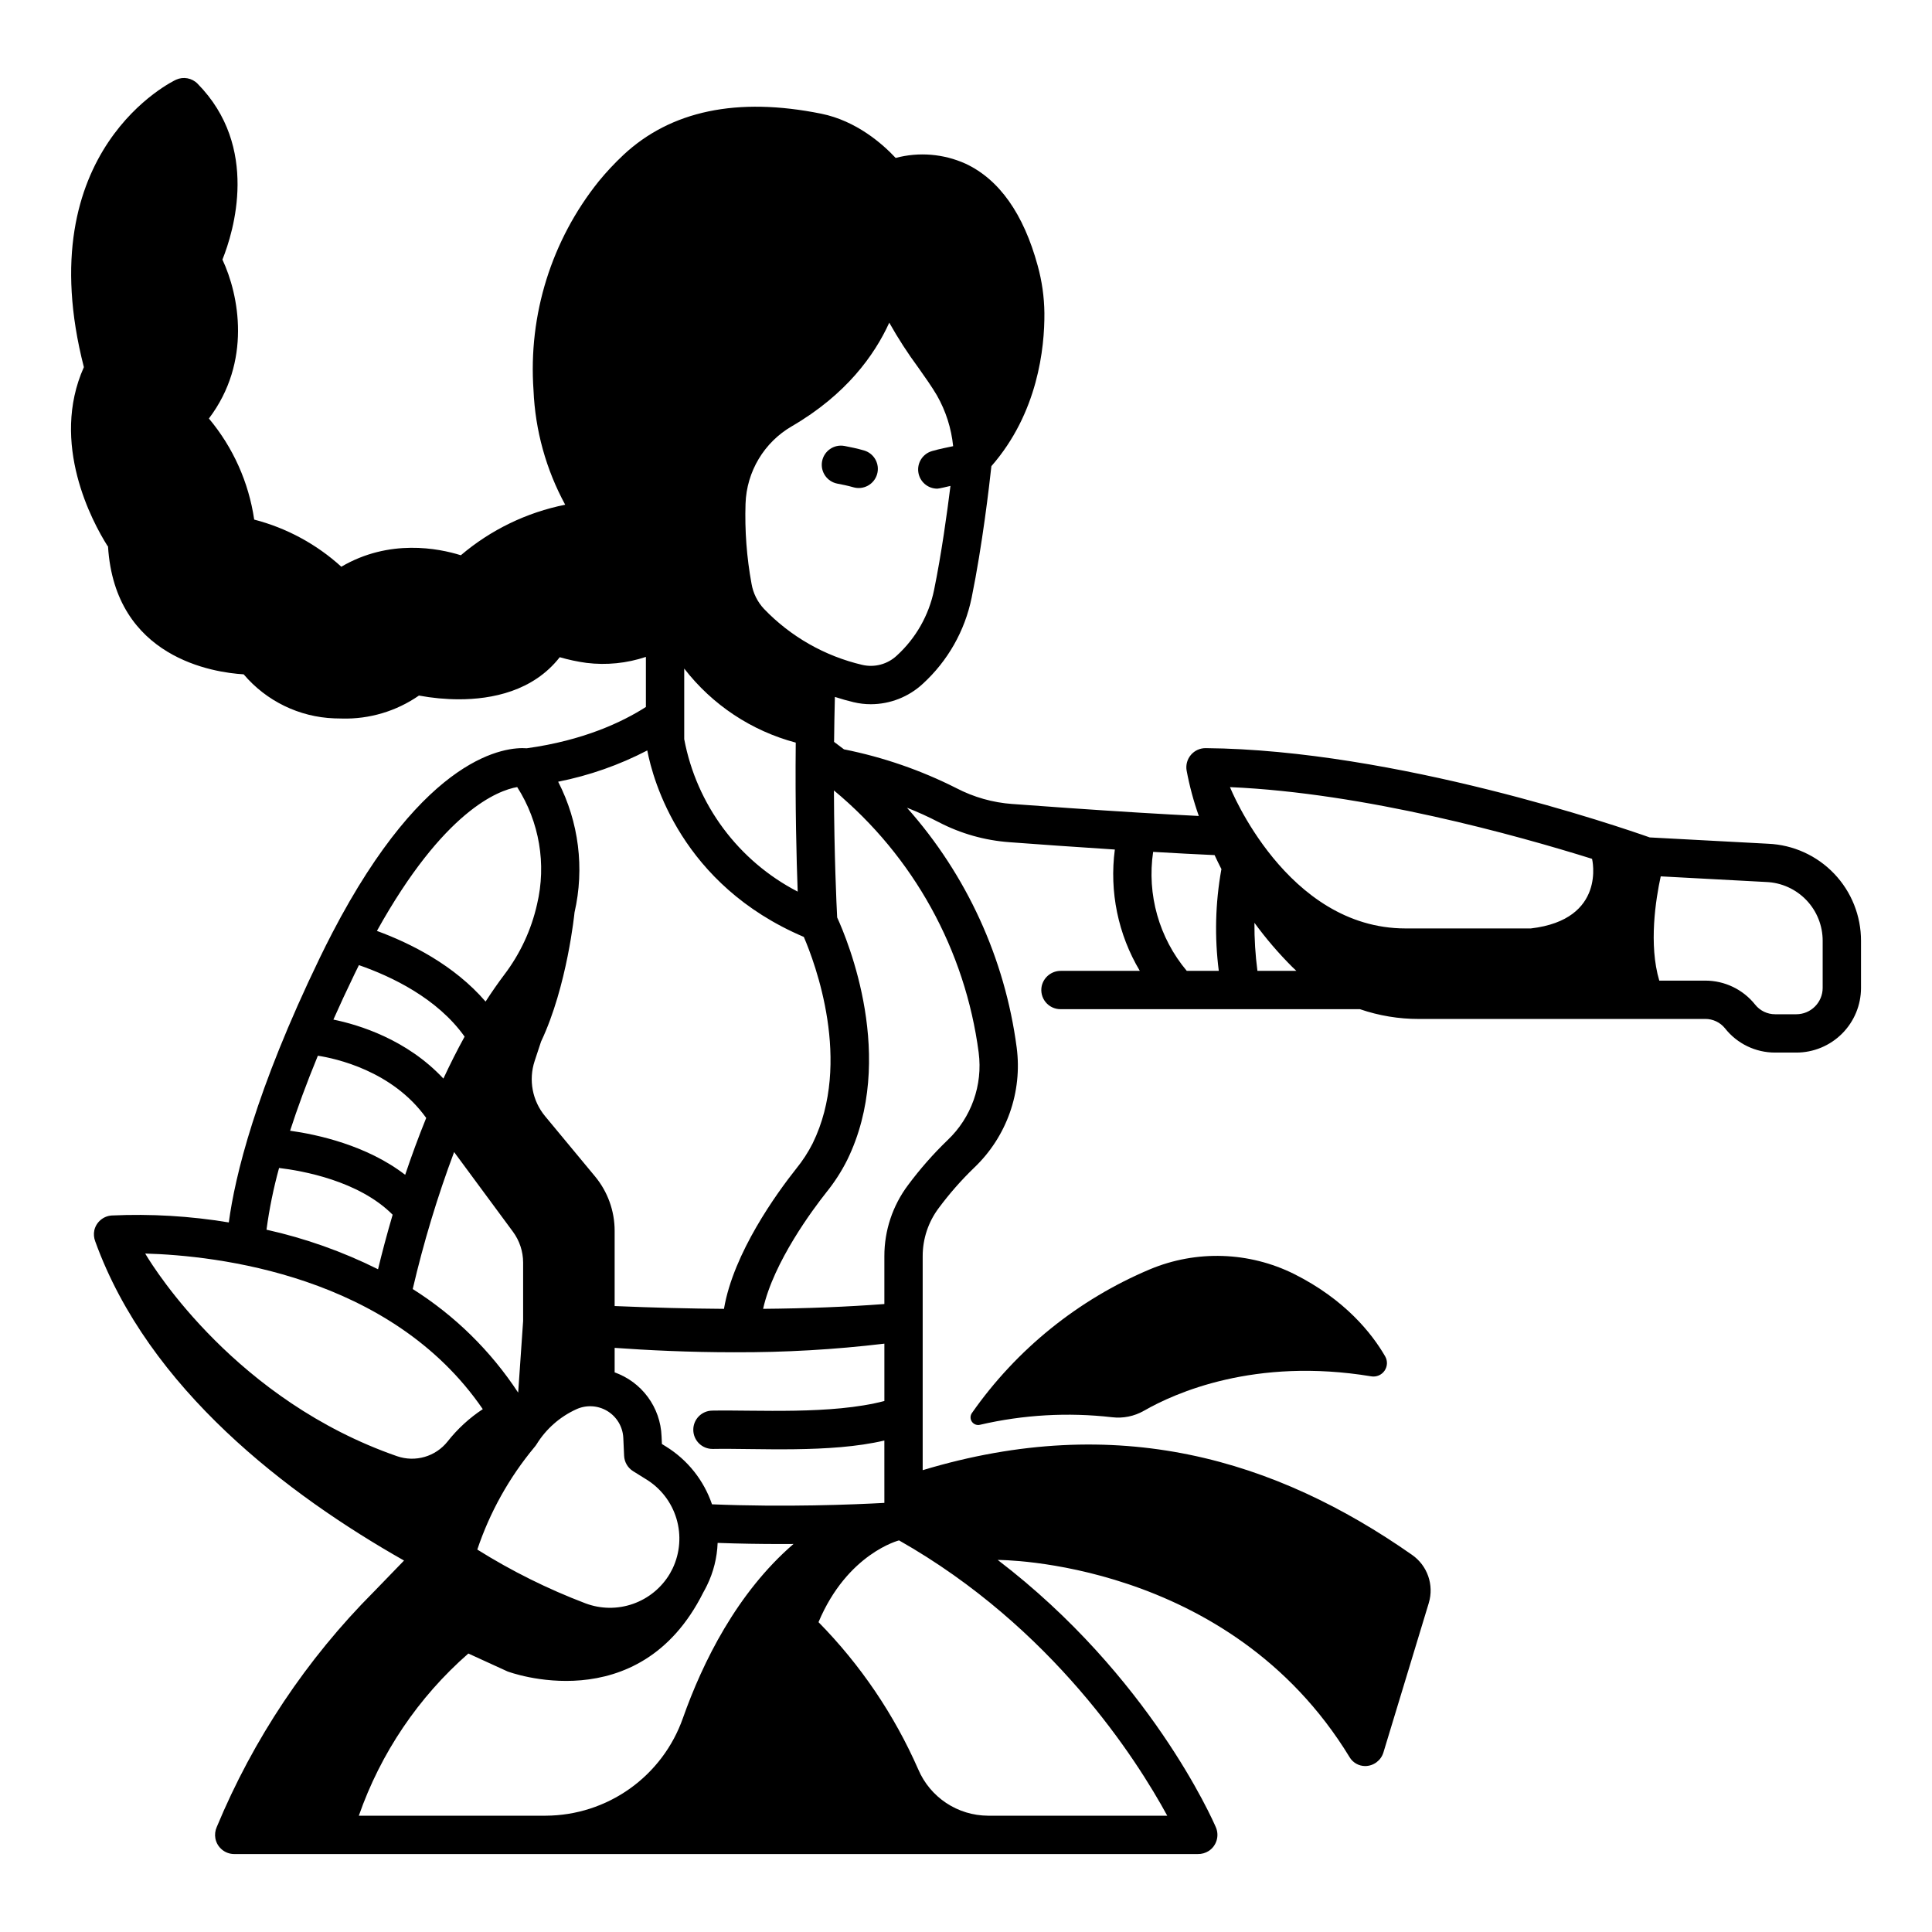 <?xml version="1.0" encoding="UTF-8"?>
<!-- Uploaded to: SVG Find, www.svgrepo.com, Generator: SVG Find Mixer Tools -->
<svg fill="#000000" width="800px" height="800px" version="1.1" viewBox="144 144 512 512" xmlns="http://www.w3.org/2000/svg">
 <g>
  <path d="m365.92 272.17c0.98 0.184 2.832 0.551 4.207 0.957 1.293 0.379 2.684 0.23 3.867-0.414 1.184-0.645 2.059-1.734 2.438-3.027 0.793-2.691-0.75-5.512-3.441-6.305-1.715-0.504-3.777-0.93-5.203-1.199l0.004 0.004c-2.758-0.516-5.41 1.301-5.93 4.055-0.516 2.758 1.301 5.41 4.059 5.93z"/>
  <path d="m595.89 414.03c2.039-0.016 3.973 0.898 5.254 2.484 3.207 4.074 8.109 6.445 13.293 6.43h5.606c4.547 0 8.906-1.805 12.121-5.019 3.215-3.215 5.023-7.574 5.023-12.117v-12.469c0.012-6.633-2.535-13.016-7.121-17.812-4.582-4.797-10.84-7.637-17.469-7.926l-31.402-1.676c-7.543-2.668-67.414-23.23-117.68-23.66-1.496-0.012-2.918 0.633-3.894 1.77-0.977 1.133-1.402 2.637-1.164 4.113 0.762 4.109 1.848 8.152 3.242 12.094-4.816-0.238-10.16-0.539-15.988-0.891-12.648-0.773-25.148-1.668-33.406-2.285l0.004 0.004c-5.188-0.367-10.246-1.797-14.855-4.199-9.422-4.762-19.441-8.223-29.793-10.289-0.855-0.664-1.734-1.32-2.621-1.973 0.039-3.852 0.109-7.828 0.215-11.918 1.734 0.559 3.406 1.027 4.949 1.395 1.504 0.359 3.047 0.543 4.594 0.539 5.09-0.012 9.996-1.938 13.734-5.394 6.629-6.051 11.168-14.043 12.965-22.836 2.844-13.906 4.684-29.793 5.234-34.863 12.324-14.078 14.121-31.363 14.047-40.594-0.051-4.238-0.648-8.449-1.777-12.535-3.75-13.746-10.18-22.836-19.113-27.023h-0.004c-5.812-2.621-12.355-3.164-18.523-1.527-3.457-3.703-10.406-9.844-19.758-11.73-22.227-4.477-39.859-0.789-52.426 10.965h0.004c-2.309 2.164-4.477 4.481-6.481 6.926-12.551 15.633-18.73 35.426-17.312 55.422 0.449 10.613 3.32 20.984 8.395 30.32-10.207 2.039-19.727 6.648-27.656 13.391-5.898-1.848-18.93-4.434-31.672 3.039-6.566-5.977-14.492-10.266-23.09-12.492-1.445-9.867-5.602-19.141-12.004-26.785 11.395-15.062 7.992-32.711 3.586-42.117 2.965-7.387 9.914-29.867-6.586-46.609v-0.004c-1.488-1.512-3.766-1.938-5.699-1.062-0.395 0.18-39.266 18.453-24.434 76.176-9.031 20.203 2.281 41.055 6.195 47.277 0.059 0.094 0.141 0.156 0.203 0.246 1.836 29.598 28.062 33.418 35.953 33.887h-0.004c6.012 7.09 14.723 11.324 24.012 11.668 0.676 0.031 1.344 0.043 2.008 0.043v0.004c7.281 0.195 14.441-1.938 20.43-6.09 3.5 0.652 7.051 0.984 10.609 0.992 8.664 0 19.645-2.113 26.703-11.156h0.004c2.324 0.676 4.695 1.18 7.098 1.508 5.293 0.648 10.668 0.105 15.73-1.59v13.27c-6.269 4.012-16.574 8.879-31.574 10.945-5.262-0.391-26.766 1.289-51.555 48.977-0.008 0.016-0.012 0.031-0.02 0.043-1.113 2.141-2.203 4.316-3.246 6.473-17.113 35.371-22.512 58.012-24.137 70.164-10.254-1.699-20.66-2.316-31.043-1.84-2.219 0.156-4.082 1.734-4.594 3.902-0.211 0.996-0.121 2.035 0.25 2.988 14.133 39.121 51.039 67.109 81.824 84.555l-8 8.266h-0.004c-17.812 17.867-31.953 39.051-41.629 62.352-0.422 0.949-0.547 2-0.363 3.023 0.457 2.398 2.555 4.137 4.996 4.137h255.35c1.043 0.023 2.066-0.27 2.941-0.84 2.039-1.359 2.82-3.981 1.859-6.234-0.805-1.879-17.574-40.148-57.816-70.867 0 0 61.219-0.297 93.258 52.285h-0.004c0.863 1.441 2.418 2.328 4.102 2.34h0.043-0.004c2.223-0.02 4.172-1.48 4.82-3.606l12.027-39.625h-0.004c1.434-4.762-0.359-9.902-4.445-12.742-36.086-25.258-78.012-38.02-129.68-22.438v-56.715c-0.004-4.606 1.496-9.086 4.266-12.766 2.828-3.809 5.965-7.383 9.379-10.676 8.633-8.215 12.82-20.062 11.262-31.879-3.121-23.605-13.25-45.73-29.074-63.52 2.863 1.125 5.668 2.398 8.398 3.816 5.836 3.043 12.238 4.856 18.805 5.324 7.055 0.527 17.188 1.254 27.891 1.941l-0.004-0.004c-1.48 11.16 0.852 22.492 6.617 32.156h-20.895 0.004c-2.438-0.035-4.566 1.645-5.106 4.019-0.316 1.5 0.059 3.062 1.023 4.254s2.414 1.883 3.949 1.883h79.363-0.004c5.023 1.723 10.301 2.602 15.609 2.594zm-11.785-37.785 27.992 1.496h0.004c4.019 0.168 7.82 1.887 10.602 4.793s4.332 6.777 4.324 10.801v12.469c-0.004 3.856-3.129 6.981-6.984 6.984h-5.606c-2.066 0.008-4.019-0.934-5.305-2.551-3.211-4.031-8.09-6.375-13.242-6.363h-12.164c-2.844-9.562-0.934-21.578 0.383-27.625zm-242.53-98.746c0.273-8.527 4.934-16.309 12.324-20.57 14.324-8.352 21.832-18.773 25.766-27.414 2.32 4.125 4.894 8.109 7.707 11.918 1.832 2.586 3.555 5.027 4.949 7.387h-0.004c2.344 4.129 3.801 8.699 4.277 13.422-1.184 0.23-3.852 0.781-5.629 1.305l-0.004 0.004c-2.422 0.711-3.953 3.094-3.594 5.594 0.359 2.5 2.5 4.356 5.027 4.356 0.473 0 2.715-0.551 3.488-0.727-0.891 7.141-2.379 17.973-4.344 27.582-1.375 6.699-4.836 12.789-9.891 17.395-2.441 2.281-5.856 3.203-9.113 2.453-9.938-2.32-18.992-7.473-26.062-14.836-1.727-1.844-2.875-4.152-3.305-6.644-1.285-6.996-1.82-14.113-1.594-21.223zm-16.25 43.676c7.43 9.613 17.816 16.508 29.555 19.625-0.172 16.863 0.199 31.039 0.516 39.488-15.707-8.121-26.797-23.023-30.07-40.398zm-33.406 29.988c8.227-1.633 16.176-4.422 23.617-8.289 1.5 7.852 9.008 35.602 41.488 49.422 2.91 6.773 12.902 33.168 2.352 54.68h0.004c-1.215 2.398-2.688 4.664-4.387 6.75-5.09 6.422-16.629 22.297-19.133 37.133-9.09-0.062-18.746-0.312-28.973-0.742v-19.941c0-5.266-1.84-10.367-5.203-14.422l-13.23-15.953c-3.375-4.07-4.422-9.59-2.769-14.613l1.699-5.156c6.953-14.668 8.871-34.23 8.871-34.23 2.68-11.695 1.145-23.961-4.336-34.637zm40.93 176.82h0.098c11.5-0.215 31.082 1.168 45.418-2.231l0.004 16.527c-8.207 0.453-26.16 1.184-45.68 0.379-2.164-6.352-6.461-11.758-12.164-15.293l-1.109-0.691-0.094-2.074v0.004c-0.145-3.738-1.402-7.352-3.621-10.363-2.215-3.016-5.285-5.293-8.812-6.543v-6.5c8.719 0.625 19.691 1.168 31.727 1.168l0.004-0.004c13.285 0.059 26.559-0.703 39.75-2.281v15.199c-13.961 3.668-33.973 2.328-45.609 2.543v0.004c-2.805 0.023-5.059 2.316-5.031 5.121 0.027 2.805 2.32 5.055 5.121 5.031zm-47.27-0.418h0.004c0.219-0.238 0.418-0.5 0.59-0.773 2.508-4.082 6.176-7.324 10.535-9.312 2.66-1.23 5.754-1.055 8.258 0.465 2.5 1.523 4.082 4.191 4.215 7.113l0.215 4.742c0.074 1.672 0.969 3.195 2.387 4.078l3.375 2.102c3.914 2.367 6.805 6.106 8.113 10.488 1.309 4.383 0.938 9.098-1.035 13.223-0.227 0.461-0.461 0.906-0.707 1.332-2.211 3.738-5.672 6.578-9.773 8.016-4.098 1.441-8.574 1.387-12.637-0.152-9.984-3.797-19.574-8.566-28.629-14.238 3.316-9.883 8.434-19.062 15.094-27.082zm-4.258-14.492h0.004c-7.246-11.047-16.773-20.414-27.949-27.465 2.871-12.324 6.531-24.453 10.969-36.305l15.613 21.148c1.73 2.356 2.668 5.199 2.676 8.121v15.5zm-0.258-160.49c5.887 9.219 7.785 20.43 5.258 31.074-1.52 6.769-4.484 13.129-8.684 18.652-1.68 2.231-3.336 4.613-4.953 7.113-8.332-9.672-19.887-15.453-28.797-18.719 17.734-31.898 32.152-37.258 37.176-38.121zm-43.145 49.625c0.395-0.812 0.793-1.625 1.199-2.441 8.695 3.023 20.793 8.797 28.008 18.953-2.012 3.644-3.871 7.367-5.621 11.113-9.695-10.387-22.418-14.254-29.152-15.633 1.688-3.812 3.539-7.801 5.566-11.988zm-9.68 21.566c4.582 0.707 19.738 3.93 28.711 16.492-2.082 5.129-3.938 10.199-5.574 15.074-10.168-7.852-23.352-10.691-30.496-11.688 1.887-5.828 4.297-12.441 7.359-19.879zm-10.281 29.75c6.086 0.723 21.141 3.367 30.098 12.387-1.559 5.316-2.848 10.211-3.871 14.457v-0.004c-9.391-4.684-19.316-8.207-29.559-10.484 0.742-5.519 1.855-10.984 3.332-16.355zm31.293 76.391c-42.453-14.73-64.223-49.473-66.547-53.344-0.074-0.125-0.148-0.246-0.219-0.371 18.762 0.527 65.066 5.621 89.461 41.242v-0.004c-3.551 2.336-6.703 5.234-9.336 8.578-3.176 4-8.531 5.559-13.359 3.898zm75.727 69.402v-0.004c-2.648 7.535-7.559 14.062-14.066 18.695-6.504 4.629-14.285 7.133-22.27 7.168h-49.547c5.789-16.598 15.793-31.406 29.023-42.977l10.371 4.742s34.801 13.215 51.871-20.895c0.344-0.605 0.672-1.234 0.992-1.883 1.723-3.519 2.684-7.363 2.828-11.281 5.769 0.211 11.383 0.297 16.629 0.297 1.176 0 2.336-0.004 3.477-0.012-15 12.949-24.066 31.336-29.309 46.148zm128.35 25.863-47.527-0.004c-3.934-0.023-7.777-1.195-11.059-3.375-3.277-2.18-5.848-5.269-7.394-8.891-6.363-14.504-15.32-27.727-26.43-39.02v-0.012c7.652-18.211 21.336-21.66 21.336-21.66 40.691 23.066 62.988 58.086 71.078 72.961zm-49.965-202.21c1.113 8.59-1.945 17.195-8.227 23.156-3.82 3.68-7.328 7.672-10.492 11.93-4.082 5.43-6.289 12.043-6.277 18.84v12.684c-9.812 0.742-20.496 1.172-32.137 1.273 2.773-12.445 13.289-26.488 16.723-30.82l-0.004-0.004c2.156-2.652 4.016-5.531 5.551-8.586 13.219-26.949 0.105-58.316-2.644-64.309-0.18-3.492-0.777-16.246-0.859-33.664 21.102 17.496 34.805 42.324 38.367 69.5zm64.289-48.465c-1.582 8.84-1.805 17.871-0.66 26.777h-8.492c-7.344-8.75-10.586-20.227-8.906-31.527 6.019 0.355 11.469 0.637 16.285 0.855 0.566 1.223 1.172 2.469 1.824 3.742-0.016 0.055-0.039 0.102-0.051 0.152zm9.578 26.777c-0.551-4.223-0.816-8.477-0.793-12.734 3.039 4.16 6.394 8.078 10.043 11.719 0.352 0.352 0.715 0.68 1.074 1.02zm-7.262-48.688c35.758 1.547 76.023 12.773 95.945 19.004 0 0.023 3.949 16.094-16.223 18.445h-33.211c-31.598 0.004-46.516-37.445-46.516-37.445z"/>
  <path d="m486.95 481.62c-11.945-5.93-25.875-6.387-38.18-1.254-19.008 7.996-35.367 21.199-47.195 38.09-0.484 0.688-0.496 1.602-0.023 2.297 0.473 0.695 1.324 1.027 2.141 0.832 11.469-2.668 23.309-3.344 35.004-2.004 2.926 0.352 5.883-0.246 8.441-1.707 8.16-4.688 29.387-14.238 60.25-9.129 1.363 0.23 2.738-0.344 3.527-1.48 0.789-1.137 0.855-2.625 0.164-3.824-3.496-6.039-10.59-15.027-24.129-21.82z"/>
 </g>
</svg>